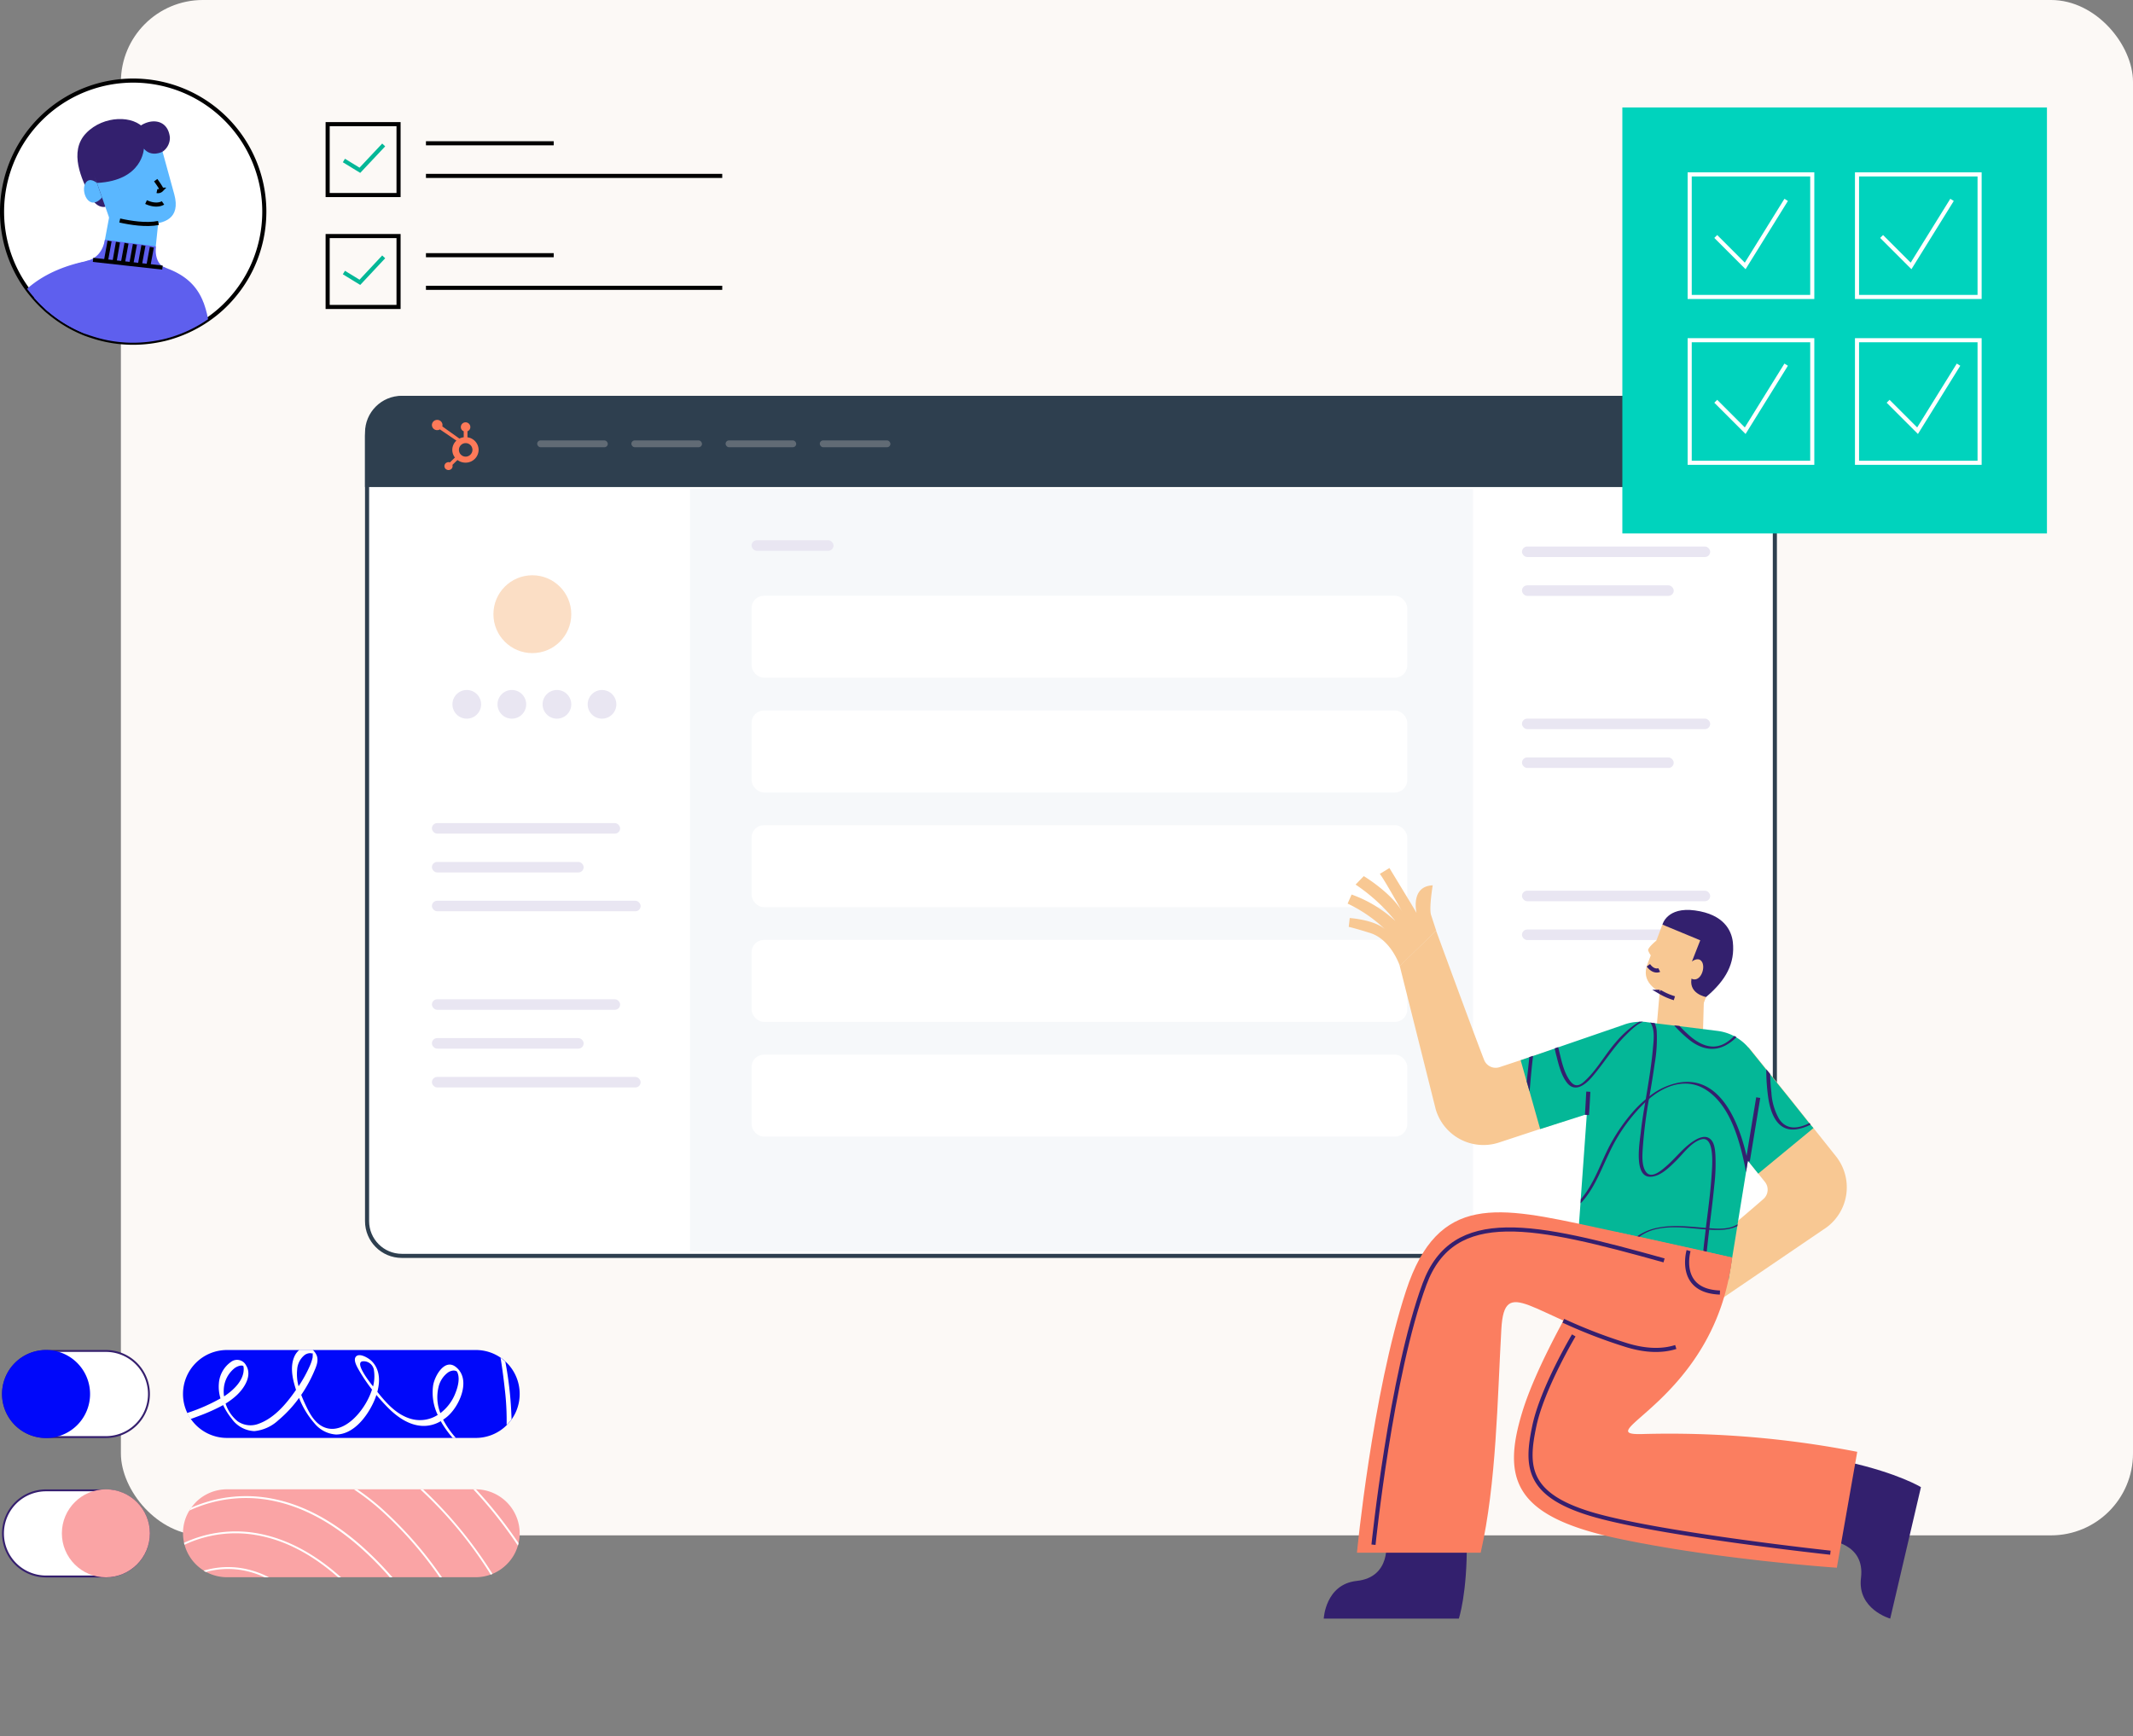 <svg xmlns="http://www.w3.org/2000/svg" xmlns:xlink="http://www.w3.org/1999/xlink" width="520.5" height="423.704" viewBox="0 0 520.5 423.704">
  <rect x="0" y="0" width="520.5" height="423.704" fill="#808080" stroke="none"/>
  <defs>
    <clipPath id="clip-path">
      <rect id="Rectangle_6491" data-name="Rectangle 6491" width="520" height="423.704" fill="#fff" stroke="#707070" stroke-width="1"/>
    </clipPath>
  </defs>
  <g id="creat-wix-contacts-in-hubspot-1" transform="translate(-339.5 -1102.807)">
    <g id="find-opportunities-and-optimize-efforts-3" transform="translate(-20 -4.761)">
      <g id="preview-s3-files-inside-hubspot-2">
        <g id="preview-s3-files-inside-hubspot-2-2" data-name="preview-s3-files-inside-hubspot-2">
          <g id="robust-reports" transform="translate(0 21.037)">
            <g id="manage-sales-and-partner-relationships" transform="translate(360 1086.53)" clip-path="url(#clip-path)">
              <g id="flowKitConnector" transform="translate(1.669 365.873) rotate(-90)">
                <path id="leftEdge" transform="translate(0 190.206)" fill="none" stroke="rgba(0,0,0,0)" stroke-linecap="round" stroke-width="1.5" stroke-dasharray="4 6"/>
                <path id="rightEdge" transform="translate(118.454 0)" fill="none" stroke="rgba(0,0,0,0)" stroke-linecap="round" stroke-width="1.5" stroke-dasharray="4 6"/>
              </g>
              <g id="Group_163175" data-name="Group 163175" transform="translate(29 0)">
                <g id="Group_163151" data-name="Group 163151" transform="translate(0 0)" style="isolation: isolate">
                  <g id="Group_163149" data-name="Group 163149" transform="translate(0)">
                    <rect id="Rectangle_6166" data-name="Rectangle 6166" width="491" height="374.718" rx="20" fill="#fcf9f6"/>
                  </g>
                </g>
              </g>
            </g>
          </g>
        </g>
      </g>
    </g>
    <g id="Group_175444" data-name="Group 175444" transform="translate(-0.096 70.205)">
      <g id="Group_175447" data-name="Group 175447" transform="translate(58)">
        <g id="Group_175446" data-name="Group 175446">
          <g id="Group_163188" data-name="Group 163188" transform="translate(370.667 1129.2)">
            <g id="Group_8385" data-name="Group 8385" transform="translate(0 0)">
              <g id="Path_30620" data-name="Path 30620" transform="translate(0 0)" fill="#fff">
                <path d="M 335.556 209.909 L 8.977 209.909 C 4.303 209.909 0.5 206.106 0.5 201.432 L 0.5 8.977 C 0.5 4.303 4.303 0.5 8.977 0.5 L 335.556 0.5 C 340.23 0.5 344.033 4.303 344.033 8.977 L 344.033 201.432 C 344.033 206.106 340.23 209.909 335.556 209.909 Z" stroke="none"/>
                <path d="M 8.977 1 C 4.578 1 1 4.578 1 8.977 L 1 201.432 C 1 205.83 4.578 209.409 8.977 209.409 L 335.556 209.409 C 339.955 209.409 343.533 205.83 343.533 201.432 L 343.533 8.977 C 343.533 4.578 339.955 1 335.556 1 L 8.977 1 M 8.977 1.52587890625e-05 L 335.556 1.52587890625e-05 C 340.514 1.52587890625e-05 344.533 4.019 344.533 8.977 L 344.533 201.432 C 344.533 206.39 340.514 210.409 335.556 210.409 L 8.977 210.409 C 4.019 210.409 0 206.39 0 201.432 L 0 8.977 C 0 4.019 4.019 1.52587890625e-05 8.977 1.52587890625e-05 Z" stroke="none" fill="#2e3f4f"/>
              </g>
              <g id="Group_8316" data-name="Group 8316" transform="translate(0 0)">
                <path id="Rectangle_3" data-name="Rectangle 3" d="M10,0H334.533a10,10,0,0,1,10,10V22.27a0,0,0,0,1,0,0H0a0,0,0,0,1,0,0V10A10,10,0,0,1,10,0Z" fill="#2e3f4f"/>
                <g id="Group_1" data-name="Group 1" transform="translate(16.326 5.883)">
                  <path id="Icon_awesome-hubspot" data-name="Icon awesome-hubspot" d="M7.753,5.057a3.034,3.034,0,0,0-.365,4.125l-1.222,1.19a1.039,1.039,0,0,0-.346-.06,1,1,0,0,0-.7.282.944.944,0,0,0,0,1.364,1.035,1.035,0,0,0,1.41,0,.945.945,0,0,0,.291-.681.877.877,0,0,0-.047-.289L8,9.788a3.267,3.267,0,0,0,1.958.643,3.16,3.16,0,0,0,3.21-3.111,3.14,3.14,0,0,0-2.721-3.075V2.772a1.091,1.091,0,0,0,.7-1.025,1.157,1.157,0,0,0-2.314,0,1.091,1.091,0,0,0,.7,1.025V4.234a3.273,3.273,0,0,0-1.054.325c-.682-.5-2.9-2.048-4.171-2.982a1.212,1.212,0,0,0,.049-.33A1.272,1.272,0,0,0,3.061,0,1.27,1.27,0,0,0,1.772,1.247,1.27,1.27,0,0,0,3.061,2.5a1.323,1.323,0,0,0,.662-.182Zm2.21,3.909a1.65,1.65,0,1,1,1.7-1.649A1.677,1.677,0,0,1,9.963,8.966Z" transform="translate(-1.772 0)" fill="#fe7a59"/>
                  <rect id="Rectangle_4" data-name="Rectangle 4" width="17.241" height="1.668" rx="0.834" transform="translate(25.682 5.005)" fill="#616b75"/>
                  <rect id="Rectangle_5" data-name="Rectangle 5" width="17.241" height="1.668" rx="0.834" transform="translate(48.67 5.005)" fill="#616b75"/>
                  <rect id="Rectangle_6" data-name="Rectangle 6" width="17.241" height="1.668" rx="0.834" transform="translate(71.659 5.005)" fill="#616b75"/>
                  <rect id="Rectangle_7" data-name="Rectangle 7" width="17.241" height="1.668" rx="0.834" transform="translate(94.647 5.005)" fill="#616b75"/>
                  <path id="Icon_awesome-user-circle" data-name="Icon awesome-user-circle" d="M5.711.563A5.62,5.62,0,0,0,0,6.089a5.62,5.62,0,0,0,5.711,5.527,5.62,5.62,0,0,0,5.711-5.527A5.62,5.62,0,0,0,5.711.563Zm0,2.139A2,2,0,0,1,7.738,4.663,2,2,0,0,1,5.711,6.624,2,2,0,0,1,3.685,4.663,2,2,0,0,1,5.711,2.7Zm0,7.666a4.473,4.473,0,0,1-3.374-1.52A2.579,2.579,0,0,1,4.606,7.515a.581.581,0,0,1,.164.025,2.962,2.962,0,0,0,1.884,0,.581.581,0,0,1,.164-.025A2.579,2.579,0,0,1,9.085,8.848,4.473,4.473,0,0,1,5.711,10.368Z" transform="translate(300.966 -0.563)" fill="#616b75"/>
                </g>
                <g id="Group_8197" data-name="Group 8197" transform="translate(16.326 104.285)">
                  <rect id="Rectangle_5557" data-name="Rectangle 5557" width="45.927" height="2.57" rx="1.285" fill="#e9e6f2"/>
                  <rect id="Rectangle_5558" data-name="Rectangle 5558" width="37.029" height="2.57" rx="1.285" transform="translate(0 9.476)" fill="#e9e6f2"/>
                  <rect id="Rectangle_5559" data-name="Rectangle 5559" width="50.932" height="2.57" rx="1.285" transform="translate(0 18.952)" fill="#e9e6f2"/>
                </g>
                <circle id="Ellipse_1779" data-name="Ellipse 1779" cx="9.5" cy="9.5" r="9.5" transform="translate(31.333 43.8)" fill="#fbdec5"/>
                <g id="Group_175441" data-name="Group 175441" transform="translate(16.326 147.284)">
                  <rect id="Rectangle_5557-2" data-name="Rectangle 5557" width="45.927" height="2.57" rx="1.285" fill="#e9e6f2"/>
                  <rect id="Rectangle_5558-2" data-name="Rectangle 5558" width="37.029" height="2.57" rx="1.285" transform="translate(0 9.476)" fill="#e9e6f2"/>
                  <rect id="Rectangle_5559-2" data-name="Rectangle 5559" width="50.932" height="2.57" rx="1.285" transform="translate(0 18.952)" fill="#e9e6f2"/>
                </g>
                <g id="Group_175445" data-name="Group 175445">
                  <g id="Group_175443" data-name="Group 175443" transform="translate(282.326 36.784)">
                    <rect id="Rectangle_5557-3" data-name="Rectangle 5557" width="45.927" height="2.57" rx="1.285" fill="#e9e6f2"/>
                    <rect id="Rectangle_5558-3" data-name="Rectangle 5558" width="37.029" height="2.57" rx="1.285" transform="translate(0 9.476)" fill="#e9e6f2"/>
                  </g>
                  <g id="Group_175443-2" data-name="Group 175443" transform="translate(282.326 78.784)">
                    <rect id="Rectangle_5557-4" data-name="Rectangle 5557" width="45.927" height="2.57" rx="1.285" fill="#e9e6f2"/>
                    <rect id="Rectangle_5558-4" data-name="Rectangle 5558" width="37.029" height="2.57" rx="1.285" transform="translate(0 9.476)" fill="#e9e6f2"/>
                  </g>
                  <g id="Group_175443-3" data-name="Group 175443" transform="translate(282.326 120.784)">
                    <rect id="Rectangle_5557-5" data-name="Rectangle 5557" width="45.927" height="2.57" rx="1.285" fill="#e9e6f2"/>
                    <rect id="Rectangle_5558-5" data-name="Rectangle 5558" width="37.029" height="2.57" rx="1.285" transform="translate(0 9.476)" fill="#e9e6f2"/>
                  </g>
                  <g id="Group_175443-4" data-name="Group 175443" transform="translate(282.326 162.784)">
                    <rect id="Rectangle_5557-6" data-name="Rectangle 5557" width="45.927" height="2.57" rx="1.285" fill="#e9e6f2"/>
                    <rect id="Rectangle_5558-6" data-name="Rectangle 5558" width="37.029" height="2.57" rx="1.285" transform="translate(0 9.476)" fill="#e9e6f2"/>
                  </g>
                </g>
              </g>
              <g id="Rectangle_10686" data-name="Rectangle 10686" transform="translate(79.333 22.8)" fill="#f6f8fa" stroke="#f6f8fa" stroke-width="1">
                <rect width="191" height="186" stroke="none"/>
                <rect x="0.5" y="0.5" width="190" height="185" fill="none"/>
              </g>
              <rect id="Rectangle_10688" data-name="Rectangle 10688" width="20" height="2.57" rx="1.285" transform="translate(94.326 35.26)" fill="#e9e6f2"/>
            </g>
          </g>
          <g id="Group_175442" data-name="Group 175442" transform="translate(-15.081 -37.863)">
            <rect id="Rectangle_10687" data-name="Rectangle 10687" width="160" height="20" rx="3" transform="translate(480.081 1215.863)" fill="#fff"/>
            <rect id="Rectangle_10687-2" data-name="Rectangle 10687" width="160" height="20" rx="3" transform="translate(480.081 1243.863)" fill="#fff"/>
            <rect id="Rectangle_10687-3" data-name="Rectangle 10687" width="160" height="20" rx="3" transform="translate(480.081 1271.863)" fill="#fff"/>
            <rect id="Rectangle_10687-4" data-name="Rectangle 10687" width="160" height="20" rx="3" transform="translate(480.081 1299.863)" fill="#fff"/>
            <rect id="Rectangle_10687-5" data-name="Rectangle 10687" width="160" height="20" rx="3" transform="translate(480.081 1327.863)" fill="#fff"/>
          </g>
        </g>
        <g id="Group_175440" data-name="Group 175440" transform="translate(2 -15)">
          <circle id="Ellipse_1780" data-name="Ellipse 1780" cx="3.5" cy="3.5" r="3.5" transform="translate(390 1216)" fill="#e9e6f2"/>
          <circle id="Ellipse_1780-2" data-name="Ellipse 1780" cx="3.5" cy="3.5" r="3.5" transform="translate(401 1216)" fill="#e9e6f2"/>
          <circle id="Ellipse_1780-3" data-name="Ellipse 1780" cx="3.5" cy="3.5" r="3.5" transform="translate(412 1216)" fill="#e9e6f2"/>
          <circle id="Ellipse_1780-4" data-name="Ellipse 1780" cx="3.5" cy="3.5" r="3.5" transform="translate(423 1216)" fill="#e9e6f2"/>
        </g>
      </g>
    </g>
    <g id="Group_175448" data-name="Group 175448" transform="translate(340 1432.267)">
      <path id="Path_34899" data-name="Path 34899" d="M988.555,606.24a10.782,10.782,0,0,1-1.963,6.19,11,11,0,0,1-1.178,1.386h0a10.683,10.683,0,0,1-7.576,3.141h-60.7a10.724,10.724,0,0,1-8.823-4.619,11.386,11.386,0,0,1-.855-1.455,10.558,10.558,0,0,1-1.063-4.665A10.725,10.725,0,0,1,917.14,595.5h60.7a10.659,10.659,0,0,1,6.1,1.894,8.8,8.8,0,0,1,1.155.924A10.753,10.753,0,0,1,988.555,606.24Z" transform="translate(-862.239 -595.477)" fill="#0008fa"/>
      <path id="Path_34900" data-name="Path 34900" d="M726.709,617.418a10.509,10.509,0,1,1,0-21.018h14.6a10.509,10.509,0,0,1,0,21.018Z" transform="translate(-715.969 -596.169)" fill="#fff"/>
      <path id="Path_34901" data-name="Path 34901" d="M740.537,595.962a10.278,10.278,0,1,1,0,20.556h-14.6a10.278,10.278,0,1,1,0-20.556h14.6m0-.462h-14.6a10.734,10.734,0,0,0-10.74,10.74h0a10.734,10.734,0,0,0,10.74,10.74h14.6a10.734,10.734,0,0,0,10.74-10.74h0a10.735,10.735,0,0,0-10.74-10.74Z" transform="translate(-715.2 -595.477)" fill="#351f6e"/>
      <path id="Path_34902" data-name="Path 34902" d="M988.555,753.44a10.215,10.215,0,0,1-.277,2.4,5.821,5.821,0,0,1-.162.6,10.5,10.5,0,0,1-2.725,4.573,10.883,10.883,0,0,1-3.488,2.333,2.449,2.449,0,0,1-.439.162,10.672,10.672,0,0,1-3.672.647H917.14a10.734,10.734,0,0,1-5.151-1.316c-.185-.092-.37-.208-.554-.323a10.677,10.677,0,0,1-4.666-6.305c-.046-.162-.069-.3-.115-.462a10.92,10.92,0,0,1-.254-2.333,10.53,10.53,0,0,1,1.548-5.543,4.885,4.885,0,0,1,.485-.716,15.113,15.113,0,0,1,1.109-1.317,10.7,10.7,0,0,1,7.6-3.141h60.744A10.765,10.765,0,0,1,988.555,753.44Z" transform="translate(-862.239 -708.679)" fill="#faa4a5"/>
      <path id="Path_35118" data-name="Path 35118" d="M10.74,0A10.74,10.74,0,1,1,0,10.74,10.74,10.74,0,0,1,10.74,0Z" transform="translate(0 0.023)" fill="#0008fa"/>
      <path id="Path_34903" data-name="Path 34903" d="M726.709,764.718a10.509,10.509,0,1,1,0-21.018h14.6a10.509,10.509,0,0,1,0,21.018Z" transform="translate(-715.969 -709.448)" fill="#fff"/>
      <path id="Path_34904" data-name="Path 34904" d="M740.537,743.262a10.278,10.278,0,1,1,0,20.556h-14.6a10.278,10.278,0,1,1,0-20.556h14.6m0-.462h-14.6a10.734,10.734,0,0,0-10.74,10.74h0a10.734,10.734,0,0,0,10.74,10.74h14.6a10.735,10.735,0,0,0,10.74-10.74h0a10.735,10.735,0,0,0-10.74-10.74Z" transform="translate(-715.2 -708.756)" fill="#351f6e"/>
      <ellipse id="Ellipse_1623" data-name="Ellipse 1623" cx="10.74" cy="10.74" rx="10.74" ry="10.74" transform="translate(14.597 34.021)" fill="#faa4a5"/>
      <g id="Group_163154" data-name="Group 163154" transform="translate(45.177 0)">
        <path id="Path_34905" data-name="Path 34905" d="M989.952,612.353a88.174,88.174,0,0,0-1.524-14.112,11.221,11.221,0,0,0-1.155-.924c.416,2.564.762,5.15,1.039,7.737a63.866,63.866,0,0,1,.439,8.661A8.326,8.326,0,0,0,989.952,612.353Zm-14.782-1.57c2.425-2.679,4.712-8.315,1.27-11.156-2.772-2.31-5.243,2.125-5.613,4.388a12.639,12.639,0,0,0,1.109,7.252,8.038,8.038,0,0,1-6.652.924c-3.442-1.039-5.89-3.811-8.084-6.559.716-2.656.647-5.543-1.455-7.576-.647-.624-2.956-2.079-3.811-.97-.693.9.485,2.726.9,3.465a41.162,41.162,0,0,0,3.072,4.527,17.864,17.864,0,0,1-2.98,5.474c-2.009,2.541-5.358,5.151-8.753,3.7-2.425-1.039-3.7-3.719-4.735-5.959-.277-.624-.554-1.247-.809-1.917a32.877,32.877,0,0,0,3.141-5.705c.531-1.224,1.178-2.679.6-4a3.826,3.826,0,0,0-.924-1.27h-3.28a4.477,4.477,0,0,0-1.293,1.824c-.878,2.171-.462,4.735.185,6.929.092.323.185.647.3.993-2.264,3.28-5.2,6.813-8.985,8.222a5.494,5.494,0,0,1-5.266-.554,9.094,9.094,0,0,1-2.933-4.319,17.253,17.253,0,0,0,2.679-2.009c1.848-1.709,3.9-4.8,2.31-7.322a2.453,2.453,0,0,0-3.649-.855,7.01,7.01,0,0,0-2.98,5.266,9.7,9.7,0,0,0,.393,3.649l-.023.023a44.265,44.265,0,0,1-7.714,3.418c-.138.046-.254.092-.392.139a11.421,11.421,0,0,0,.854,1.455c.716-.254,1.409-.508,2.125-.785a44.921,44.921,0,0,0,5.8-2.61,15.988,15.988,0,0,0,2.056,3.28,7.122,7.122,0,0,0,5.543,3.072,10.013,10.013,0,0,0,5.866-2.656,29.957,29.957,0,0,0,5.058-5.451,21.077,21.077,0,0,0,3.788,6.236,7.371,7.371,0,0,0,5.243,2.7c4.134-.023,7.3-4.088,8.939-7.437a15.848,15.848,0,0,0,.9-2.217c.855,1.016,1.732,1.986,2.61,2.887,2.31,2.379,5.312,4.573,8.754,4.666a8.163,8.163,0,0,0,4.342-1.155,25.276,25.276,0,0,0,2.91,4.088h.785a21.459,21.459,0,0,1-3.118-4.458A8.775,8.775,0,0,0,975.17,610.783Zm-55.455-5.613a7.079,7.079,0,0,1,2.425-5.127,3.329,3.329,0,0,1,1.8-.831,1.473,1.473,0,0,1,.554.092,4.029,4.029,0,0,1,.093.462c.185,2.956-2.4,5.4-4.781,6.975A7.27,7.27,0,0,1,919.715,605.17Zm21.711-8.892c.254.046.023.185,0,0Zm-3.441,7.991a10.926,10.926,0,0,1-.347-4.042,4.9,4.9,0,0,1,1.848-3.6,2.427,2.427,0,0,1,1.317-.439,4.291,4.291,0,0,1,.578.092h.046a7.639,7.639,0,0,1-.023,1.016,11.265,11.265,0,0,1-.647,1.94A33.286,33.286,0,0,1,937.985,604.269Zm18.177.046c-1.317-1.64-4.573-5.982-2.471-6.144a2.543,2.543,0,0,1,2.7,2.31A9.822,9.822,0,0,1,956.162,604.315Zm16.422,6.513a10.555,10.555,0,0,1-.485-6.213,6.115,6.115,0,0,1,2.264-3.649,2.607,2.607,0,0,1,1.455-.531,1.736,1.736,0,0,1,.6.115.576.576,0,0,1,.161.092h.023a.023.023,0,0,0,.023.023c.831,1.478.254,3.7-.323,5.151A11.159,11.159,0,0,1,972.583,610.829Z" transform="translate(-910.8 -595.4)" fill="#fff"/>
      </g>
      <g id="Group_163155" data-name="Group 163155" transform="translate(44.392 34.021)">
        <path id="Path_34906" data-name="Path 34906" d="M928.141,798.4h-1.062a21.362,21.362,0,0,0-6.19-1.848,19.892,19.892,0,0,0-8.13.554c-.185-.093-.37-.208-.554-.323a20.67,20.67,0,0,1,8.73-.693A22.246,22.246,0,0,1,928.141,798.4Zm17.577,0h-.693c-6.352-5.589-12.911-9.031-19.678-10.255a29.318,29.318,0,0,0-17.831,2.31c-.046-.162-.069-.3-.115-.462a29.986,29.986,0,0,1,18.015-2.31C932.391,788.956,939.181,792.536,945.717,798.4Z" transform="translate(-907.4 -776.923)" fill="#fff"/>
        <path id="Path_34907" data-name="Path 34907" d="M962.588,764.18a82.463,82.463,0,0,0-8.13-8.176c-6.837-5.89-13.9-9.585-21.064-10.994a33.22,33.22,0,0,0-19.909,2.171c-.161.231-.323.485-.485.716a32.688,32.688,0,0,1,20.3-2.425c7.068,1.409,14.066,5.058,20.833,10.9a77.77,77.77,0,0,1,7.807,7.807Zm12.08,0a94.205,94.205,0,0,0-15.2-17.253,62.724,62.724,0,0,0-5.451-4.2h-.832a58.486,58.486,0,0,1,5.982,4.55,92.938,92.938,0,0,1,14.943,16.907ZM987,763.348a2.459,2.459,0,0,1-.439.161,101.011,101.011,0,0,0-17.207-20.81h.693A104.444,104.444,0,0,1,987,763.348Zm6.352-7.506a5.87,5.87,0,0,1-.162.6A108.482,108.482,0,0,0,982.313,742.7h.647A111.51,111.51,0,0,1,993.353,755.842Z" transform="translate(-911.707 -742.7)" fill="#fff"/>
      </g>
    </g>
    <g id="Group_175586" data-name="Group 175586" transform="translate(662.523 1314.659)">
      <path id="Path_35260" data-name="Path 35260" d="M1078.365,410.2l-.273,9.713-11.291-2,.759-8.711Z" transform="translate(-985.575 -378.999)" fill="#f8c893"/>
      <path id="Path_35261" data-name="Path 35261" d="M1072.138,374.665s-16.846-1.427-13.659-9.713c2.914-7.649,3.642-9.652,3.642-9.652l16.33,2.58Z" transform="translate(-979.501 -341.459)" fill="#f8c893"/>
      <path id="Path_35262" data-name="Path 35262" d="M1062.083,367.8s-2.216,1.791-2.094,2.459a4.308,4.308,0,0,0,1.153,1.76Z" transform="translate(-980.828 -350.165)" fill="#f8c893"/>
      <path id="Path_35263" data-name="Path 35263" d="M1062.841,389.053s-1.305.668-2.641-1.153m2.762,6.465a16.2,16.2,0,0,0,3.582,1.578" transform="translate(-980.978 -364.164)" fill="none" stroke="#351f6e" stroke-miterlimit="10" stroke-width="1"/>
      <path id="Path_35264" data-name="Path 35264" d="M1082.154,364.623s-4.735-.82-3.4-5.13l-.061-3.521,2.034-5.19-9.227-3.824s1.062-4.4,7.952-3.46c7.072.971,8.893,4.917,9.227,7.71C1089.226,356.367,1087.071,360.465,1082.154,364.623Z" transform="translate(-988.849 -333.147)" fill="#33206e"/>
      <path id="Path_35265" data-name="Path 35265" d="M931.569,367.558s1.639-1.305,2.489.091c1.093,1.821-1,6.435-3.764,3.066ZM949.052,425.5a3.029,3.029,0,0,0,.364-4.158l-9.956-12.414,4.523-6.769,1.427-13.72,9.986,12.384h0l11.352,14.266a12.156,12.156,0,0,1-2.277,17.332l-32.3,21.976-4.856-10.5C927.32,443.866,943.862,430.085,949.052,425.5Zm-64.379-32.174a3.026,3.026,0,0,1-3.794-1.791C878.36,385.1,869.163,360,869.163,360l-8.863,8.62,8.772,34.967a12.134,12.134,0,0,0,15.45,8.135l16.785-5.524-4.674-16.846Z" transform="translate(-841.754 -344.732)" fill="#f8c893"/>
      <path id="Path_35266" data-name="Path 35266" d="M831.148,333.618s-2.094-6.465-7.285-8.074c-3.764-1.184-5.19-1.487-5.19-1.487l.243-2.155s5.949.395,8.59,2.732a34.788,34.788,0,0,0-9.106-6.253l.971-2.216a31.334,31.334,0,0,1,10.684,6.465,43.736,43.736,0,0,0-9.713-8.893l2-2.064s6.8,4.1,9.409,8.742c0,0-4.4-7.922-5.494-9.288L828.6,309.7s4.037,6.647,5.251,8.651c.729,1.214,1.366,2.307,1.366,2.307s-1.578-6.5,3.946-6.738c0,0-.941,5.615-.395,7.254.941,2.884,1.244,3.794,1.244,3.794Z" transform="translate(-812.572 -309.7)" fill="#f8c893"/>
      <path id="Path_35267" data-name="Path 35267" d="M1028.951,459.252l-13.477,11.109-2.519-3.126-.03.152L1012.5,470h0l-2.064,12.718-.061.455-2.125,13.052-5.706-2.125-.85-.3-17.058-6.344h0l-.577-.213-12.323-4.583.364-5.039.061-1,1.487-20.762-11.382,3.642-2.58-9.136-.7-2.428-1.487-5.251,2.125-.729.911-.3,5.281-1.821.85-.3,15.784-5.433h0a11.592,11.592,0,0,1,3.976-.789h.971a4.944,4.944,0,0,1,.941.091l.7.091,1.123.152,4.735.577,1.336.152,9.288,1.153a11.822,11.822,0,0,1,4.067,1.275,2.877,2.877,0,0,1,.516.3,11.713,11.713,0,0,1,2.914,2.428h0l.061.061c.182.212.364.455.546.668l3.764,4.674.941,1.153,4.7,5.828h0l4.887,6.131.3.364Z" transform="translate(-909.451 -395.784)" fill="#04b797"/>
      <path id="Path_35268" data-name="Path 35268" d="M963.037,441.851l.911-.3c-.364,2.914-.607,5.828-.85,8.711l-.7-2.428C962.613,445.857,962.825,443.854,963.037,441.851Zm27.8-8.651c-1.67.637-3.217,2.246-4.432,3.46-3.126,3.126-5.342,6.951-8.256,10.259-1.548,1.73-3.976,3.612-5.888,1.245-1.427-1.791-2.034-4.31-2.58-6.465-.182-.637-.334-1.305-.455-1.973l.85-.3c.091.395.182.759.273,1.153.577,2.368,1.184,5.251,2.732,7.224,1.032,1.305,2.094,1.123,3.248.091,3.1-2.732,5.16-6.678,7.892-9.774a24.365,24.365,0,0,1,4.917-4.432c.213-.152.455-.3.7-.455C990.2,433.2,990.507,433.2,990.841,433.2Zm7.528.911,1.335.152a25.744,25.744,0,0,0,1.821,1.821c2.792,2.641,6.253,4.492,9.8,2.064a11.558,11.558,0,0,0,1.73-1.457,2.879,2.879,0,0,1,.516.3,10.436,10.436,0,0,1-2.762,2.064c-2.975,1.518-5.979.7-8.529-1.244A30.08,30.08,0,0,1,998.369,434.111Zm10.077,31.689a45.748,45.748,0,0,1-.273,7.345c-.334,3.491-.789,6.981-1.214,10.472a1.482,1.482,0,0,0-.03.364c-.3,2.61-.607,5.19-.82,7.831-.061.728-.091,1.487-.152,2.216l-.85-.3c.091-1.669.243-3.339.425-5.008.152-1.578.364-3.187.546-4.765,0-.121.03-.243.03-.395.546-4.4,1.153-8.8,1.427-13.2.091-1.548.85-9.318-2.489-8.438-2.459.668-4.432,3.491-6.131,5.16-1.609,1.578-3.824,3.885-6.253,3.976-4.28.212-2.671-8.59-2.428-10.866.273-2.459.668-4.917,1.093-7.376h0a5.607,5.607,0,0,1,.121-.7h0c.668-4.067,1.366-8.1,1.73-12.2.152-1.821.577-4.553-.455-6.222a1.669,1.669,0,0,0-.212-.273l1.123.152a5.871,5.871,0,0,1,.486,2,35.475,35.475,0,0,1-.516,8.013c-.364,2.61-.789,5.19-1.245,7.8a4.7,4.7,0,0,1-.121.637,115.32,115.32,0,0,0-1.487,11.595c-.121,1.852-.425,4.766.82,6.344,1.335,1.669,3.764-.516,4.856-1.457,2.337-2,4.189-4.614,6.829-6.253,1.062-.668,2.671-1.4,3.825-.486C1008.233,462.612,1008.355,464.494,1008.446,465.8Zm23.22-7.467a11.121,11.121,0,0,1-3.339,1.123c-4.553.729-6.283-3.46-6.921-7.224a46.532,46.532,0,0,1-.546-7.406l.941,1.153a44.05,44.05,0,0,0,.3,4.462,14.764,14.764,0,0,0,1.882,6.5c1.821,2.792,4.674,2.4,7.437,1Z" transform="translate(-912.864 -395.714)" fill="#351f6e"/>
      <path id="Path_35269" data-name="Path 35269" d="M1044.006,516.381l-.061.455c-2.064,1.032-4.583,1.032-6.86.88a6.887,6.887,0,0,1-.789-.061h-.061c-3.976-.3-8.074-.971-12.02-.091a11.122,11.122,0,0,0-6.01,3.551h0l-.577-.212a13.145,13.145,0,0,1,6.921-3.673c3.794-.759,7.649-.273,11.474.03.091,0,.182.03.243.03a7.455,7.455,0,0,0,.85.061C1039.422,517.534,1042.093,517.656,1044.006,516.381Zm2.489-15.328-.425,2.61c-.273-1.548-.607-3.066-.971-4.553-1.4-5.585-3.673-12.172-8.711-15.48-4.189-2.762-8.954-1.578-12.779,1.214-.394.3-.789.577-1.153.911-.334.273-.638.546-.941.82h0a41.192,41.192,0,0,0-8.833,12.414c-2,4.1-3.733,8.954-6.981,12.293l.061-1a21.853,21.853,0,0,0,2.519-3.673c1.882-3.308,3.1-6.921,4.978-10.259a43.44,43.44,0,0,1,5.13-7.315,29.324,29.324,0,0,1,3.248-3.187h0c.3-.243.607-.516.941-.759a16.5,16.5,0,0,1,7.011-3.248C1040.029,479.927,1044.643,492.068,1046.495,501.052Z" transform="translate(-943.021 -429.449)" fill="#351f6e"/>
      <path id="Path_35270" data-name="Path 35270" d="M814.407,806.233s1.427,8.863-7.163,9.774c-7.649.82-8.044,9.2-8.044,9.2h32.964s2.064-6.071,1.943-18.819C834.045,798.4,814.407,806.233,814.407,806.233Zm108-.121s8.954.637,7.892,9.167c-.941,7.649,7.133,9.926,7.133,9.926l7.5-32.083s-5.433-3.369-17.878-6.162C919.216,785.2,922.4,806.111,922.4,806.111Z" transform="translate(-799.2 -642.022)" fill="#33206e"/>
      <line id="Line_1813" data-name="Line 1813" y1="15.51" x2="2.55" transform="translate(103.474 56.032)" fill="none" stroke="#351f6e" stroke-miterlimit="10" stroke-width="1"/>
      <path id="Path_35271" data-name="Path 35271" d="M917.445,597.576s-2.307,28.623-25.709,21.369-29.837-17.3-30.6-3.916c-.971,17.058-1.184,37.577-5.039,54.575H825.9s3.7-38.64,11.989-63.954c7.831-23.888,22.552-20.549,46.106-15.48S917.445,597.576,917.445,597.576Z" transform="translate(-817.796 -502.51)" fill="#fb7e60"/>
      <path id="Path_35272" data-name="Path 35272" d="M977.047,602.3l28.289,6.253c-3.855,34.724-35.877,43.5-21.793,43.071a239.339,239.339,0,0,1,52.359,4.34l-4.978,28.289s-29.352-2-53.421-7.133c-25.1-5.342-28.471-14.236-23.281-31.051S977.047,602.3,977.047,602.3Z" transform="translate(-905.717 -513.487)" fill="#fb7e60"/>
      <path id="Path_35273" data-name="Path 35273" d="M976,548.992s-7.679,12.87-9.622,22.1c-2.094,9.925-1.973,17.089,15.086,21.854,17.15,4.765,57.155,9.076,57.155,9.076m-37.729-50.2c-3.187,1-7.133,1.032-11.989-.455a125.465,125.465,0,0,1-15.45-5.949m6.1-55.91c-.091,1.578-.182,3.521-.334,5.676m24.8,33.115s-2.884,9.865,7.649,10.229" transform="translate(-914.988 -434.925)" fill="none" stroke="#351f6e" stroke-miterlimit="10" stroke-width="1"/>
      <path id="Path_35274" data-name="Path 35274" d="M839.2,677.247s4.249-41.432,12.445-63.59c7.042-19.031,26.832-14.63,58.46-5.8" transform="translate(-827.059 -512.096)" fill="none" stroke="#351f6e" stroke-miterlimit="10" stroke-width="1"/>
    </g>
    <g id="Group_175590" data-name="Group 175590" transform="translate(-0.701 5.613)">
      <g id="Group_175587" data-name="Group 175587" transform="translate(340.7 1116.844)">
        <path id="Path_34963" data-name="Path 34963" d="M409.3,426.283a32.289,32.289,0,0,1-3.124,13.841,31.826,31.826,0,0,1-4.5,6.921,31.012,31.012,0,0,1-6.014,5.476,32.211,32.211,0,0,1-10.448,4.8,35.353,35.353,0,0,1-3.763.706,33.15,33.15,0,0,1-4.1.269,31.844,31.844,0,0,1-10.18-1.646c-.1-.034-.2-.067-.336-.1-.37-.134-.773-.269-1.142-.4a32.436,32.436,0,0,1-8.937-5.308,10.669,10.669,0,0,1-1.142-1.008,28.931,28.931,0,0,1-2.453-2.52c-.538-.638-1.075-1.277-1.579-1.948-.067-.067-.1-.168-.168-.235A32,32,0,1,1,409.3,426.283Z" transform="translate(-345.299 -394.3)" fill="#fff" stroke="#000" stroke-miterlimit="10" stroke-width="1"/>
        <path id="Path_34952" data-name="Path 34952" d="M411.1,538.664a32.212,32.212,0,0,1-10.448,4.8,35.322,35.322,0,0,1-3.763.706,33.138,33.138,0,0,1-4.1.269,31.846,31.846,0,0,1-10.18-1.646c-.1-.034-.2-.067-.336-.1-.37-.134-.773-.269-1.142-.4a32.436,32.436,0,0,1-8.937-5.308,10.665,10.665,0,0,1-1.142-1.008,28.96,28.96,0,0,1-2.452-2.52c2.688-4.838,7.122-7.66,12.565-8.836a19.384,19.384,0,0,1,2.016-.336h0c.571-.067,1.176-.134,1.781-.168h0c.4-.034.806-.067,1.243-.067q1.058-.05,2.117,0c.672.034,1.377.067,2.083.1.672.067,1.378.134,2.083.2.672.067,1.377.2,2.049.3.672.134,1.344.235,2.049.4a1.428,1.428,0,0,0,.37.067c.3.067.571.134.874.2.873.2,1.713.47,2.486.705h0c.134.034.269.1.37.134h0a4,4,0,0,1,.672.269h.034c4.1,1.613,6.719,4,8.265,7.526.034.1.1.235.134.336.067.2.168.37.235.571l.2.6c.1.269.168.571.269.84l.1.4c.034.134.067.269.1.37a3.9,3.9,0,0,1,.134.6c.034.1.034.2.067.3.034.2.067.37.1.571C411.1,538.631,411.1,538.664,411.1,538.664Z" transform="translate(-360.772 -480.443)" fill="#5e5fee"/>
        <path id="Path_34953" data-name="Path 34953" d="M381.608,523.9v.1l-.067.369-.874,4.166-2.889,13.673a32.433,32.433,0,0,1-8.936-5.308,10.629,10.629,0,0,1-1.142-1.008,28.947,28.947,0,0,1-2.453-2.52c-.538-.638-1.075-1.277-1.579-1.949-.067-.067-.1-.168-.168-.235,4.67-4.166,10.549-5.947,14.346-6.719a.254.254,0,0,0,.134-.034A24.506,24.506,0,0,1,381.608,523.9Z" transform="translate(-357.385 -480.36)" fill="#5e5fee"/>
        <path id="Path_34954" data-name="Path 34954" d="M449.881,431.384a4.108,4.108,0,0,0,1.781-3.528c-.538-4.6-5.006-4.737-7.862-2.285l1.512,5.107Z" transform="translate(-410.707 -414.015)" fill="#33206e"/>
        <path id="Path_34955" data-name="Path 34955" d="M406.833,443.686s-2.116.705-3.863-2.889-5.208-10.515-.806-15.085c4.267-4.4,11.658-4.4,14.278-.974l-.37,3.863Z" transform="translate(-381.636 -412.879)" fill="#33206e"/>
        <path id="Path_34956" data-name="Path 34956" d="M418.32,492.4l-2.52,13.506,13,1.915,1.512-14.446Z" transform="translate(-392.114 -459.442)" fill="#5ab7ff"/>
        <path id="Path_34957" data-name="Path 34957" d="M410.815,454.822s19.083,6.014,15.891-5.711-3.9-14.11-3.9-14.11L404.6,437.083Z" transform="translate(-384.677 -421.326)" fill="#5ab7ff"/>
        <path id="Path_34958" data-name="Path 34958" d="M430.8,496c2.553.571,6.45,1.209,9.441.6" transform="translate(-402.075 -461.833)" fill="none" stroke="#000" stroke-miterlimit="10" stroke-width="1"/>
        <path id="Path_34959" data-name="Path 34959" d="M407.969,467.343s-1.747-1.546-2.755,0c-1.31,1.949.773,7.156,4,3.561Z" transform="translate(-384.821 -442.347)" fill="#5ab7ff"/>
        <path id="Path_34960" data-name="Path 34960" d="M422.456,437.7s-2.721,1.478-4.569-.739c0,0-.235,7.794-11.423,8.365l-3.964-8.5.638-1.445,18.545-1.881Z" transform="translate(-383.283 -420.33)" fill="#33206e"/>
        <path id="Path_34961" data-name="Path 34961" d="M454.032,472.243s-1.445,1.041-4.132-.2m2.352-5.342s1.512,2.049,1.411,2.318a1.188,1.188,0,0,1-1.109.336" transform="translate(-414.758 -442.377)" fill="none" stroke="#000" stroke-miterlimit="10" stroke-width="1"/>
        <path id="Path_34962" data-name="Path 34962" d="M409.973,510s-.47,4.435-4.67,5.207l-.4,3.528,17.705,2.956,2.251-4.838s-2.856-.537-2.453-5.241Z" transform="translate(-384.876 -471.13)" fill="#5e5fee"/>
        <line id="Line_1782" data-name="Line 1782" x2="16.932" y2="1.881" transform="translate(22.208 43.775)" fill="none" stroke="#000" stroke-miterlimit="10" stroke-width="1"/>
        <line id="Line_1783" data-name="Line 1783" x1="0.907" y2="4.972" transform="translate(25.332 39.173)" fill="none" stroke="#000" stroke-miterlimit="10" stroke-width="1"/>
        <line id="Line_1784" data-name="Line 1784" x1="0.873" y2="4.972" transform="translate(27.415 39.441)" fill="none" stroke="#000" stroke-miterlimit="10" stroke-width="1"/>
        <line id="Line_1785" data-name="Line 1785" x1="0.907" y2="4.939" transform="translate(29.464 39.71)" fill="none" stroke="#000" stroke-miterlimit="10" stroke-width="1"/>
        <line id="Line_1786" data-name="Line 1786" x1="0.907" y2="4.939" transform="translate(31.514 39.979)" fill="none" stroke="#000" stroke-miterlimit="10" stroke-width="1"/>
        <line id="Line_1787" data-name="Line 1787" x1="0.907" y2="4.939" transform="translate(33.597 40.248)" fill="none" stroke="#000" stroke-miterlimit="10" stroke-width="1"/>
        <line id="Line_1788" data-name="Line 1788" x1="0.873" y2="4.703" transform="translate(35.68 40.685)" fill="none" stroke="#000" stroke-miterlimit="10" stroke-width="1"/>
      </g>
      <g id="Group_175588" data-name="Group 175588" transform="translate(420.155 1127.493)">
        <rect id="Rectangle_6484" data-name="Rectangle 6484" width="17.302" height="17.302" transform="translate(0 0)" fill="none" stroke="#000" stroke-miterlimit="10" stroke-width="1"/>
        <line id="Line_1789" data-name="Line 1789" x2="31.177" transform="translate(23.988 4.67)" fill="none" stroke="#000" stroke-miterlimit="10" stroke-width="1"/>
        <line id="Line_1790" data-name="Line 1790" x2="72.299" transform="translate(23.988 12.632)" fill="none" stroke="#000" stroke-miterlimit="10" stroke-width="1"/>
        <path id="Path_34964" data-name="Path 34964" d="M593.6,444.9l3.9,2.385,5.812-6.182" transform="translate(-589.635 -436.027)" fill="none" stroke="#04b797" stroke-miterlimit="10" stroke-width="1"/>
      </g>
      <g id="Group_175589" data-name="Group 175589" transform="translate(420.155 1154.807)">
        <rect id="Rectangle_6485" data-name="Rectangle 6485" width="17.302" height="17.302" transform="translate(0 0)" fill="none" stroke="#000" stroke-miterlimit="10" stroke-width="1"/>
        <line id="Line_1791" data-name="Line 1791" x2="31.177" transform="translate(23.988 4.67)" fill="none" stroke="#000" stroke-miterlimit="10" stroke-width="1"/>
        <line id="Line_1792" data-name="Line 1792" x2="72.299" transform="translate(23.988 12.632)" fill="none" stroke="#000" stroke-miterlimit="10" stroke-width="1"/>
        <path id="Path_34965" data-name="Path 34965" d="M593.6,526.23l3.9,2.385,5.812-6.215" transform="translate(-589.635 -517.327)" fill="none" stroke="#04b797" stroke-miterlimit="10" stroke-width="1"/>
      </g>
    </g>
    <g id="Group_175600" data-name="Group 175600" transform="translate(735.386 1129.037)">
      <path id="Path_35329" data-name="Path 35329" d="M999.8,492.865H1103.41V596.827H999.8Z" transform="translate(-999.796 -492.865)" fill="#00d3bd" fill-rule="evenodd"/>
      <path id="Path_35330" data-name="Path 35330" d="M1090.89,594.136v29.912h-29.91V594.136Zm40.833,0v29.912H1101.81V594.136Zm-40.833-40.471v29.912h-29.91V553.665Zm40.833,0v29.912H1101.81V553.665Z" transform="translate(-1044.544 -537.332)" fill="none" stroke="#fff" stroke-width="1" fill-rule="evenodd"/>
      <path id="Path_35331" data-name="Path 35331" d="M1235.31,585.74l7.186,7.185,10-16.121" transform="translate(-1172.042 -554.254)" fill="none" stroke="#fff" stroke-width="1" fill-rule="evenodd"/>
      <path id="Path_35332" data-name="Path 35332" d="M1084.66,585.74l7.183,7.185,10-16.121" transform="translate(-1061.863 -554.254)" fill="none" stroke="#fff" stroke-width="1" fill-rule="evenodd"/>
      <path id="Path_35333" data-name="Path 35333" d="M1084.66,735.45l7.183,7.185,10-16.122" transform="translate(-1061.863 -663.747)" fill="none" stroke="#fff" stroke-width="1" fill-rule="evenodd"/>
      <path id="Path_35334" data-name="Path 35334" d="M1241.22,735.45l7.186,7.185,10-16.122" transform="translate(-1176.365 -663.747)" fill="none" stroke="#fff" stroke-width="1" fill-rule="evenodd"/>
    </g>
  </g>
</svg>
